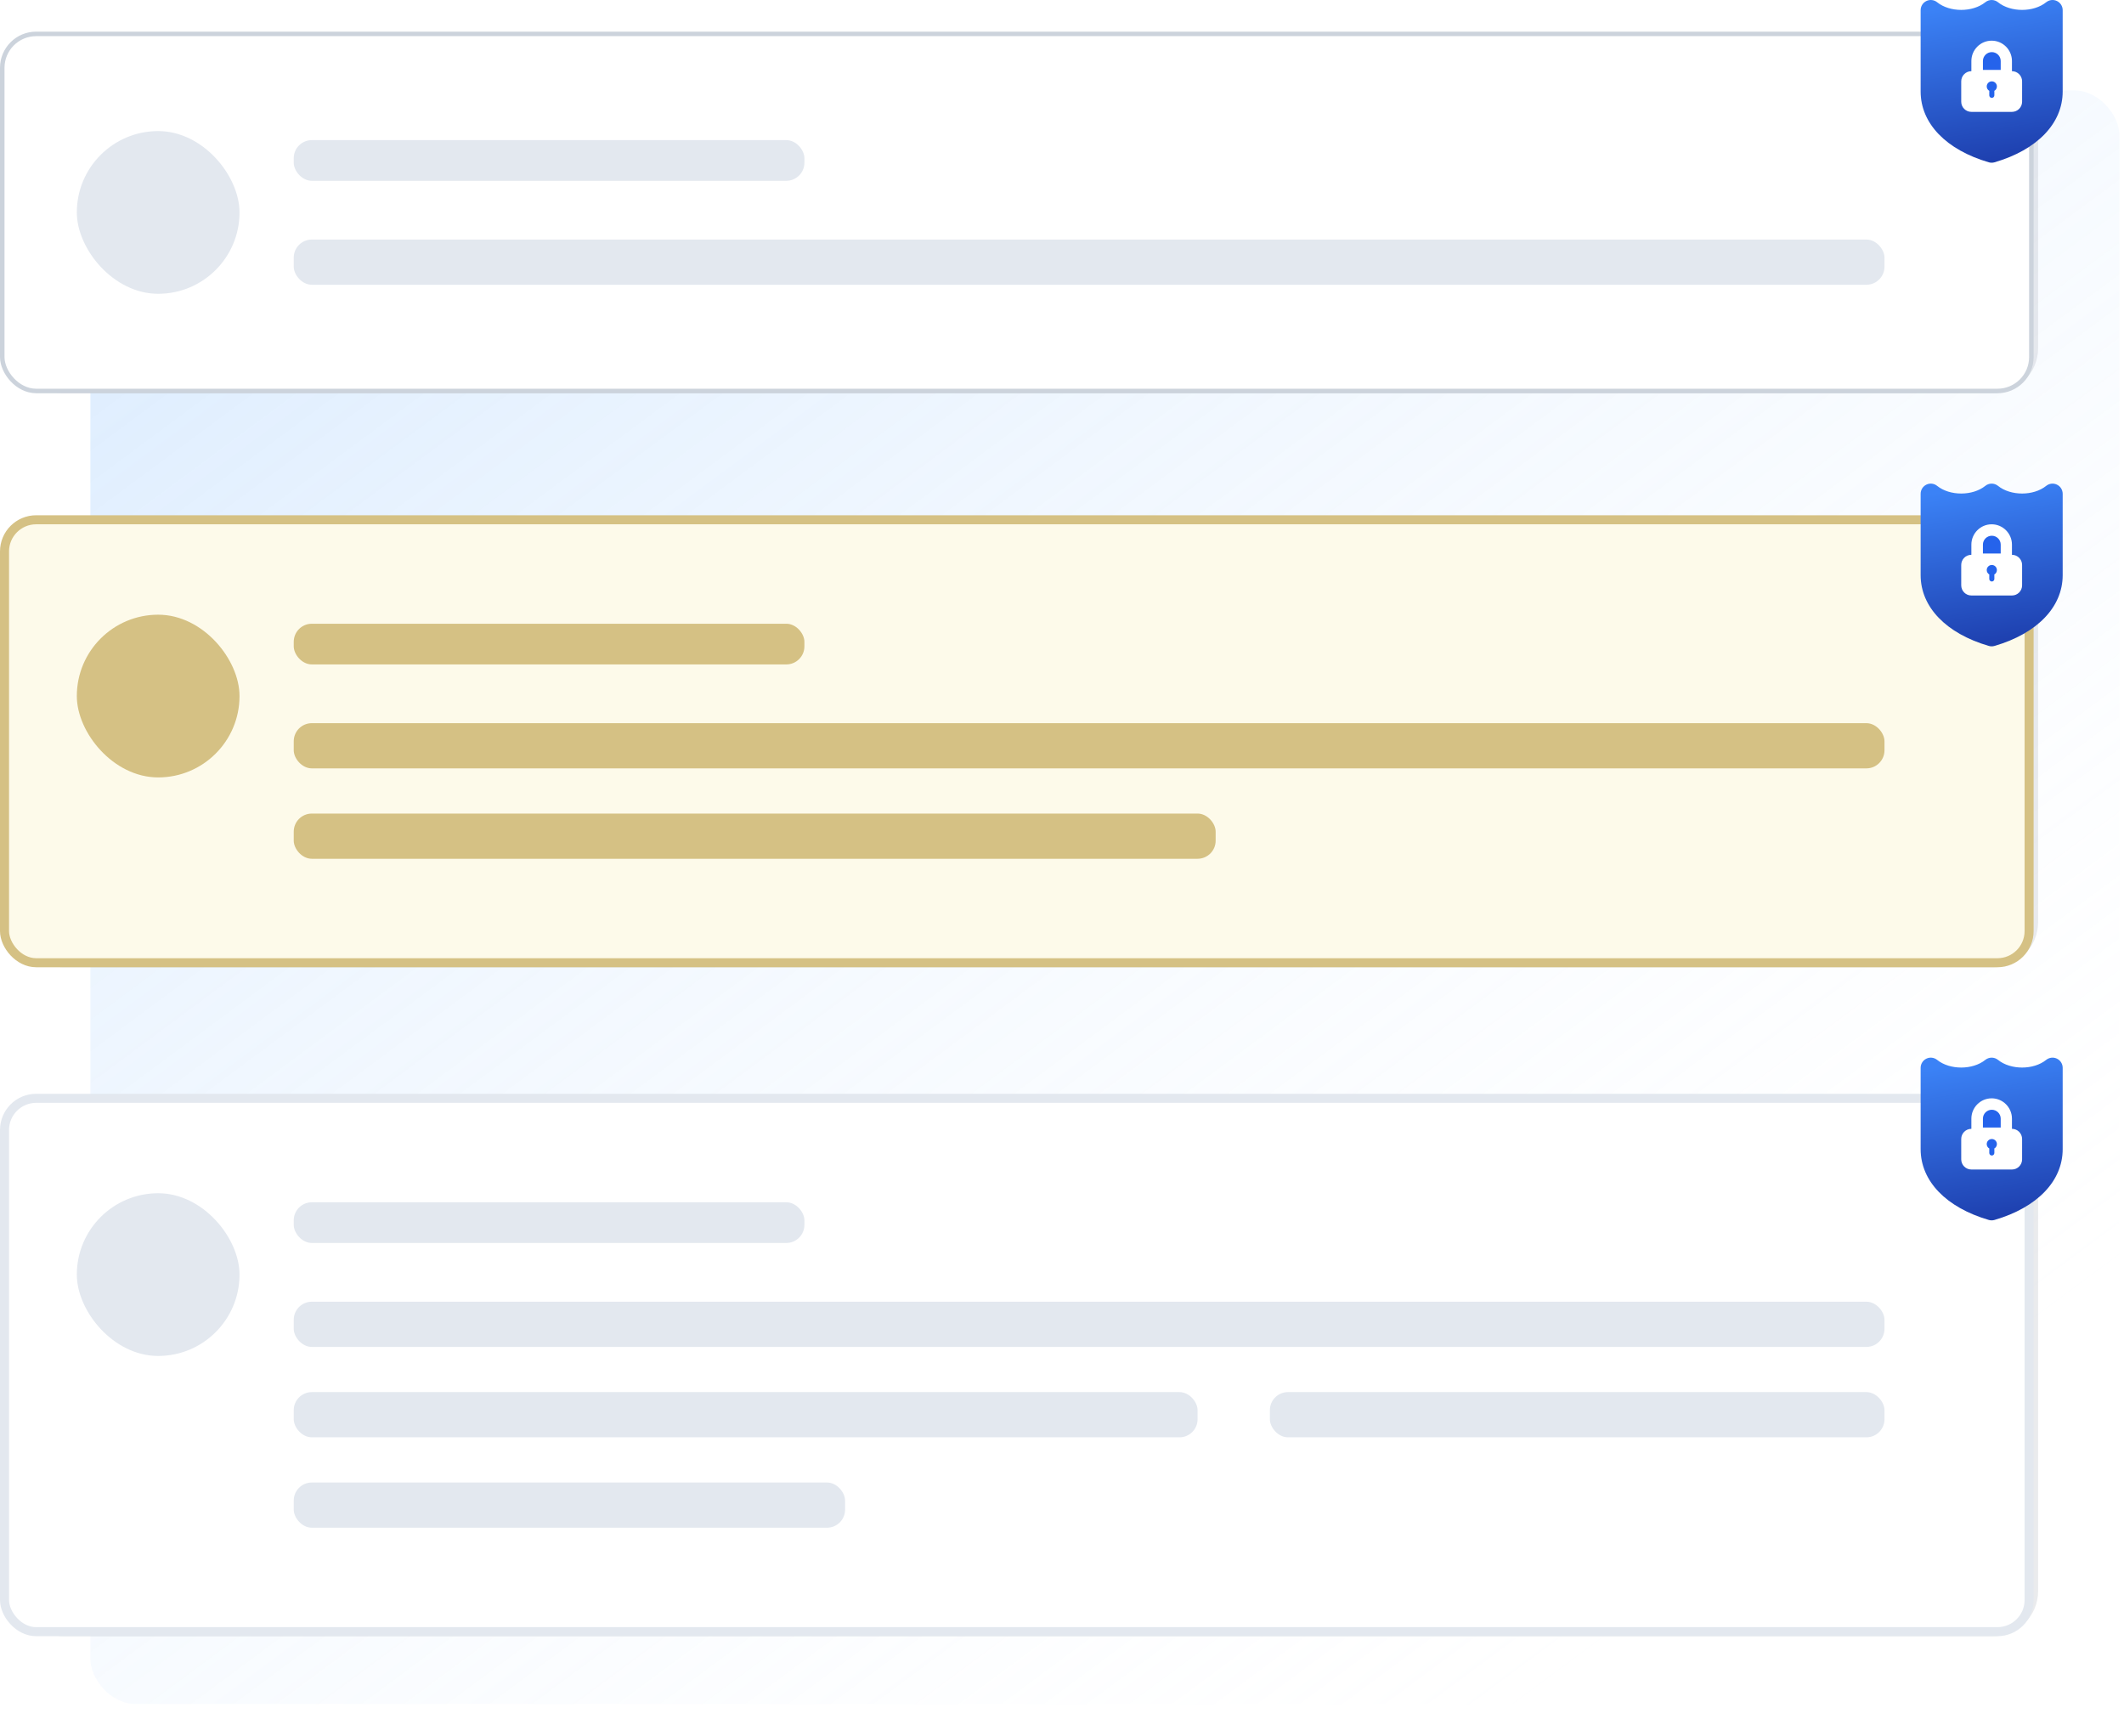 <?xml version="1.0" encoding="UTF-8"?> <svg xmlns="http://www.w3.org/2000/svg" width="470" height="384" viewBox="0 0 470 384" fill="none"><g clip-path="url(#clip0_2101_2270)"><rect x="20" y="20" width="449" height="357" rx="10" fill="url(#paint0_linear_2101_2270)" fill-opacity="0.3"></rect><g opacity="0.1"><g filter="url(#filter0_f_2101_2270)"><rect x="4" y="10" width="447" height="77" rx="10" fill="#2D3748"></rect></g></g><g opacity="0.1"><g filter="url(#filter1_f_2101_2270)"><rect x="4" y="117" width="447" height="97" rx="10" fill="#2D3748"></rect></g></g><g opacity="0.1"><g filter="url(#filter2_f_2101_2270)"><rect x="4" y="245" width="447" height="117" rx="10" fill="#2D3748"></rect></g></g><rect x="1" y="115" width="448" height="98" rx="7" fill="#FDFAEA" stroke="#D5C184" stroke-width="2"></rect><rect x="17" y="136" width="36" height="36" rx="18" fill="#D5C184"></rect><rect x="65" y="160" width="352" height="10" rx="4" fill="#D5C184"></rect><rect x="65" y="180" width="204" height="10" rx="4" fill="#D5C184"></rect><rect x="65" y="138" width="113" height="9" rx="4" fill="#D5C184"></rect><path fill-rule="evenodd" clip-rule="evenodd" d="M455.156 107.221C454.377 106.846 453.454 106.954 452.778 107.497C449.973 109.757 444.924 109.756 442.123 107.498C441.301 106.834 440.13 106.836 439.308 107.497C436.504 109.757 431.453 109.756 428.653 107.498C427.979 106.954 427.053 106.846 426.277 107.221C425.498 107.595 425.001 108.384 425.001 109.25L425 127.25C425 134.303 430.641 140.157 440.089 142.911C440.294 142.97 440.504 143 440.716 143C440.927 143 441.138 142.97 441.343 142.911C450.791 140.157 456.431 134.304 456.431 127.25V109.25C456.431 108.384 455.935 107.595 455.156 107.221V107.221Z" fill="url(#paint1_linear_2101_2270)"></path><path fill-rule="evenodd" clip-rule="evenodd" d="M447.451 129.5C447.451 130.743 446.446 131.75 445.206 131.75H436.226C434.986 131.75 433.981 130.743 433.981 129.5V125C433.981 123.757 434.986 122.75 436.226 122.75V120.5C436.226 118.019 438.24 116 440.716 116C443.193 116 445.206 118.019 445.206 120.5V122.75C446.446 122.75 447.451 123.757 447.451 125V129.5Z" fill="white"></path><path fill-rule="evenodd" clip-rule="evenodd" d="M438.781 120.5V122.469H442.719V120.5C442.719 119.415 441.835 118.531 440.75 118.531C439.665 118.531 438.781 119.415 438.781 120.5Z" fill="#2563EB"></path><path fill-rule="evenodd" clip-rule="evenodd" d="M440.205 127.11C439.859 126.918 439.625 126.549 439.625 126.125C439.625 125.504 440.129 125 440.75 125C441.371 125 441.875 125.504 441.875 126.125C441.875 126.549 441.641 126.918 441.295 127.11C441.306 127.154 441.313 127.202 441.313 127.25V128.094C441.313 128.404 441.061 128.656 440.75 128.656C440.439 128.656 440.188 128.404 440.188 128.094V127.25C440.188 127.202 440.194 127.154 440.205 127.11Z" fill="#2563EB"></path><rect x="1" y="243" width="448" height="118" rx="7" fill="white" stroke="#E3E8EF" stroke-width="2"></rect><rect x="17" y="264" width="36" height="36" rx="18" fill="#E3E8EF"></rect><rect x="65" y="288" width="352" height="10" rx="4" fill="#E3E8EF"></rect><rect x="65" y="308" width="200" height="10" rx="4" fill="#E3E8EF"></rect><rect x="281" y="308" width="136" height="10" rx="4" fill="#E3E8EF"></rect><rect x="65" y="328" width="122" height="10" rx="4" fill="#E3E8EF"></rect><rect x="65" y="266" width="113" height="9" rx="4" fill="#E3E8EF"></rect><path fill-rule="evenodd" clip-rule="evenodd" d="M455.156 234.221C454.377 233.846 453.454 233.954 452.778 234.497C449.973 236.757 444.924 236.756 442.123 234.498C441.301 233.834 440.13 233.836 439.308 234.497C436.504 236.757 431.453 236.756 428.653 234.498C427.979 233.954 427.053 233.846 426.277 234.221C425.498 234.595 425.001 235.384 425.001 236.25L425 254.25C425 261.303 430.641 267.157 440.089 269.911C440.294 269.97 440.504 270 440.716 270C440.927 270 441.138 269.97 441.343 269.911C450.791 267.157 456.431 261.304 456.431 254.25V236.25C456.431 235.384 455.935 234.595 455.156 234.221V234.221Z" fill="url(#paint2_linear_2101_2270)"></path><path fill-rule="evenodd" clip-rule="evenodd" d="M447.451 256.5C447.451 257.743 446.446 258.75 445.206 258.75H436.226C434.986 258.75 433.981 257.743 433.981 256.5V252C433.981 250.757 434.986 249.75 436.226 249.75V247.5C436.226 245.019 438.24 243 440.716 243C443.193 243 445.206 245.019 445.206 247.5V249.75C446.446 249.75 447.451 250.757 447.451 252V256.5Z" fill="white"></path><path fill-rule="evenodd" clip-rule="evenodd" d="M438.781 247.5V249.469H442.719V247.5C442.719 246.415 441.835 245.531 440.75 245.531C439.665 245.531 438.781 246.415 438.781 247.5Z" fill="#2563EB"></path><path fill-rule="evenodd" clip-rule="evenodd" d="M440.205 254.11C439.859 253.918 439.625 253.549 439.625 253.125C439.625 252.504 440.129 252 440.75 252C441.371 252 441.875 252.504 441.875 253.125C441.875 253.549 441.641 253.918 441.295 254.11C441.306 254.154 441.313 254.202 441.313 254.25V255.094C441.313 255.404 441.061 255.656 440.75 255.656C440.439 255.656 440.188 255.404 440.188 255.094V254.25C440.188 254.202 440.194 254.154 440.205 254.11Z" fill="#2563EB"></path><rect x="0.5" y="7.5" width="449" height="79" rx="7.5" fill="white" stroke="#CCD3DC"></rect><rect x="17" y="29" width="36" height="36" rx="18" fill="#E3E8EF"></rect><rect x="65" y="53" width="352" height="10" rx="4" fill="#E3E8EF"></rect><rect x="65" y="31" width="113" height="9" rx="4" fill="#E3E8EF"></rect><path fill-rule="evenodd" clip-rule="evenodd" d="M455.156 0.221C454.377 -0.154 453.454 -0.046 452.778 0.497C449.973 2.757 444.924 2.756 442.123 0.498C441.301 -0.166 440.13 -0.164 439.308 0.497C436.504 2.757 431.453 2.756 428.653 0.498C427.979 -0.046 427.053 -0.154 426.277 0.221C425.498 0.595 425.001 1.385 425.001 2.25L425 20.25C425 27.303 430.641 33.157 440.089 35.911C440.294 35.97 440.504 36 440.716 36C440.927 36 441.138 35.97 441.343 35.911C450.791 33.157 456.431 27.304 456.431 20.25V2.25C456.431 1.385 455.935 0.595 455.156 0.221V0.221Z" fill="url(#paint3_linear_2101_2270)"></path><path fill-rule="evenodd" clip-rule="evenodd" d="M447.451 22.5C447.451 23.743 446.446 24.75 445.206 24.75H436.226C434.986 24.75 433.981 23.743 433.981 22.5V18C433.981 16.757 434.986 15.75 436.226 15.75V13.5C436.226 11.019 438.24 9 440.716 9C443.193 9 445.206 11.019 445.206 13.5V15.75C446.446 15.75 447.451 16.757 447.451 18V22.5Z" fill="white"></path><path fill-rule="evenodd" clip-rule="evenodd" d="M438.781 13.5V15.469H442.719V13.5C442.719 12.415 441.835 11.531 440.75 11.531C439.665 11.531 438.781 12.415 438.781 13.5Z" fill="#2563EB"></path><path fill-rule="evenodd" clip-rule="evenodd" d="M440.205 20.11C439.859 19.918 439.625 19.549 439.625 19.125C439.625 18.504 440.129 18 440.75 18C441.371 18 441.875 18.504 441.875 19.125C441.875 19.549 441.641 19.918 441.295 20.11C441.306 20.154 441.313 20.201 441.313 20.25V21.094C441.313 21.404 441.061 21.656 440.75 21.656C440.439 21.656 440.188 21.404 440.188 21.094V20.25C440.188 20.201 440.194 20.154 440.205 20.11Z" fill="#2563EB"></path></g><defs><filter id="filter0_f_2101_2270" x="-22" y="-16" width="499" height="129" color-interpolation-filters="sRGB"><feFlood flood-opacity="0" result="BackgroundImageFix"></feFlood><feBlend mode="normal" in="SourceGraphic" in2="BackgroundImageFix" result="shape"></feBlend><feGaussianBlur stdDeviation="13" result="effect1_foregroundBlur_2101_2270"></feGaussianBlur></filter><filter id="filter1_f_2101_2270" x="-22" y="91" width="499" height="149" color-interpolation-filters="sRGB"><feFlood flood-opacity="0" result="BackgroundImageFix"></feFlood><feBlend mode="normal" in="SourceGraphic" in2="BackgroundImageFix" result="shape"></feBlend><feGaussianBlur stdDeviation="13" result="effect1_foregroundBlur_2101_2270"></feGaussianBlur></filter><filter id="filter2_f_2101_2270" x="-22" y="219" width="499" height="169" color-interpolation-filters="sRGB"><feFlood flood-opacity="0" result="BackgroundImageFix"></feFlood><feBlend mode="normal" in="SourceGraphic" in2="BackgroundImageFix" result="shape"></feBlend><feGaussianBlur stdDeviation="13" result="effect1_foregroundBlur_2101_2270"></feGaussianBlur></filter><linearGradient id="paint0_linear_2101_2270" x1="60.054" y1="49.089" x2="316.009" y2="394.408" gradientUnits="userSpaceOnUse"><stop stop-color="#93C5FD"></stop><stop offset="1" stop-color="#EFF6FF" stop-opacity="0"></stop></linearGradient><linearGradient id="paint1_linear_2101_2270" x1="440.715" y1="107" x2="446.5" y2="141.5" gradientUnits="userSpaceOnUse"><stop stop-color="#3B82F6"></stop><stop offset="1" stop-color="#1E40AF"></stop></linearGradient><linearGradient id="paint2_linear_2101_2270" x1="440.715" y1="234" x2="446.5" y2="268.5" gradientUnits="userSpaceOnUse"><stop stop-color="#3B82F6"></stop><stop offset="1" stop-color="#1E40AF"></stop></linearGradient><linearGradient id="paint3_linear_2101_2270" x1="440.715" y1="0" x2="446.5" y2="34.5" gradientUnits="userSpaceOnUse"><stop stop-color="#3B82F6"></stop><stop offset="1" stop-color="#1E40AF"></stop></linearGradient><clipPath id="clip0_2101_2270"><rect width="470" height="384" fill="white"></rect></clipPath></defs></svg> 